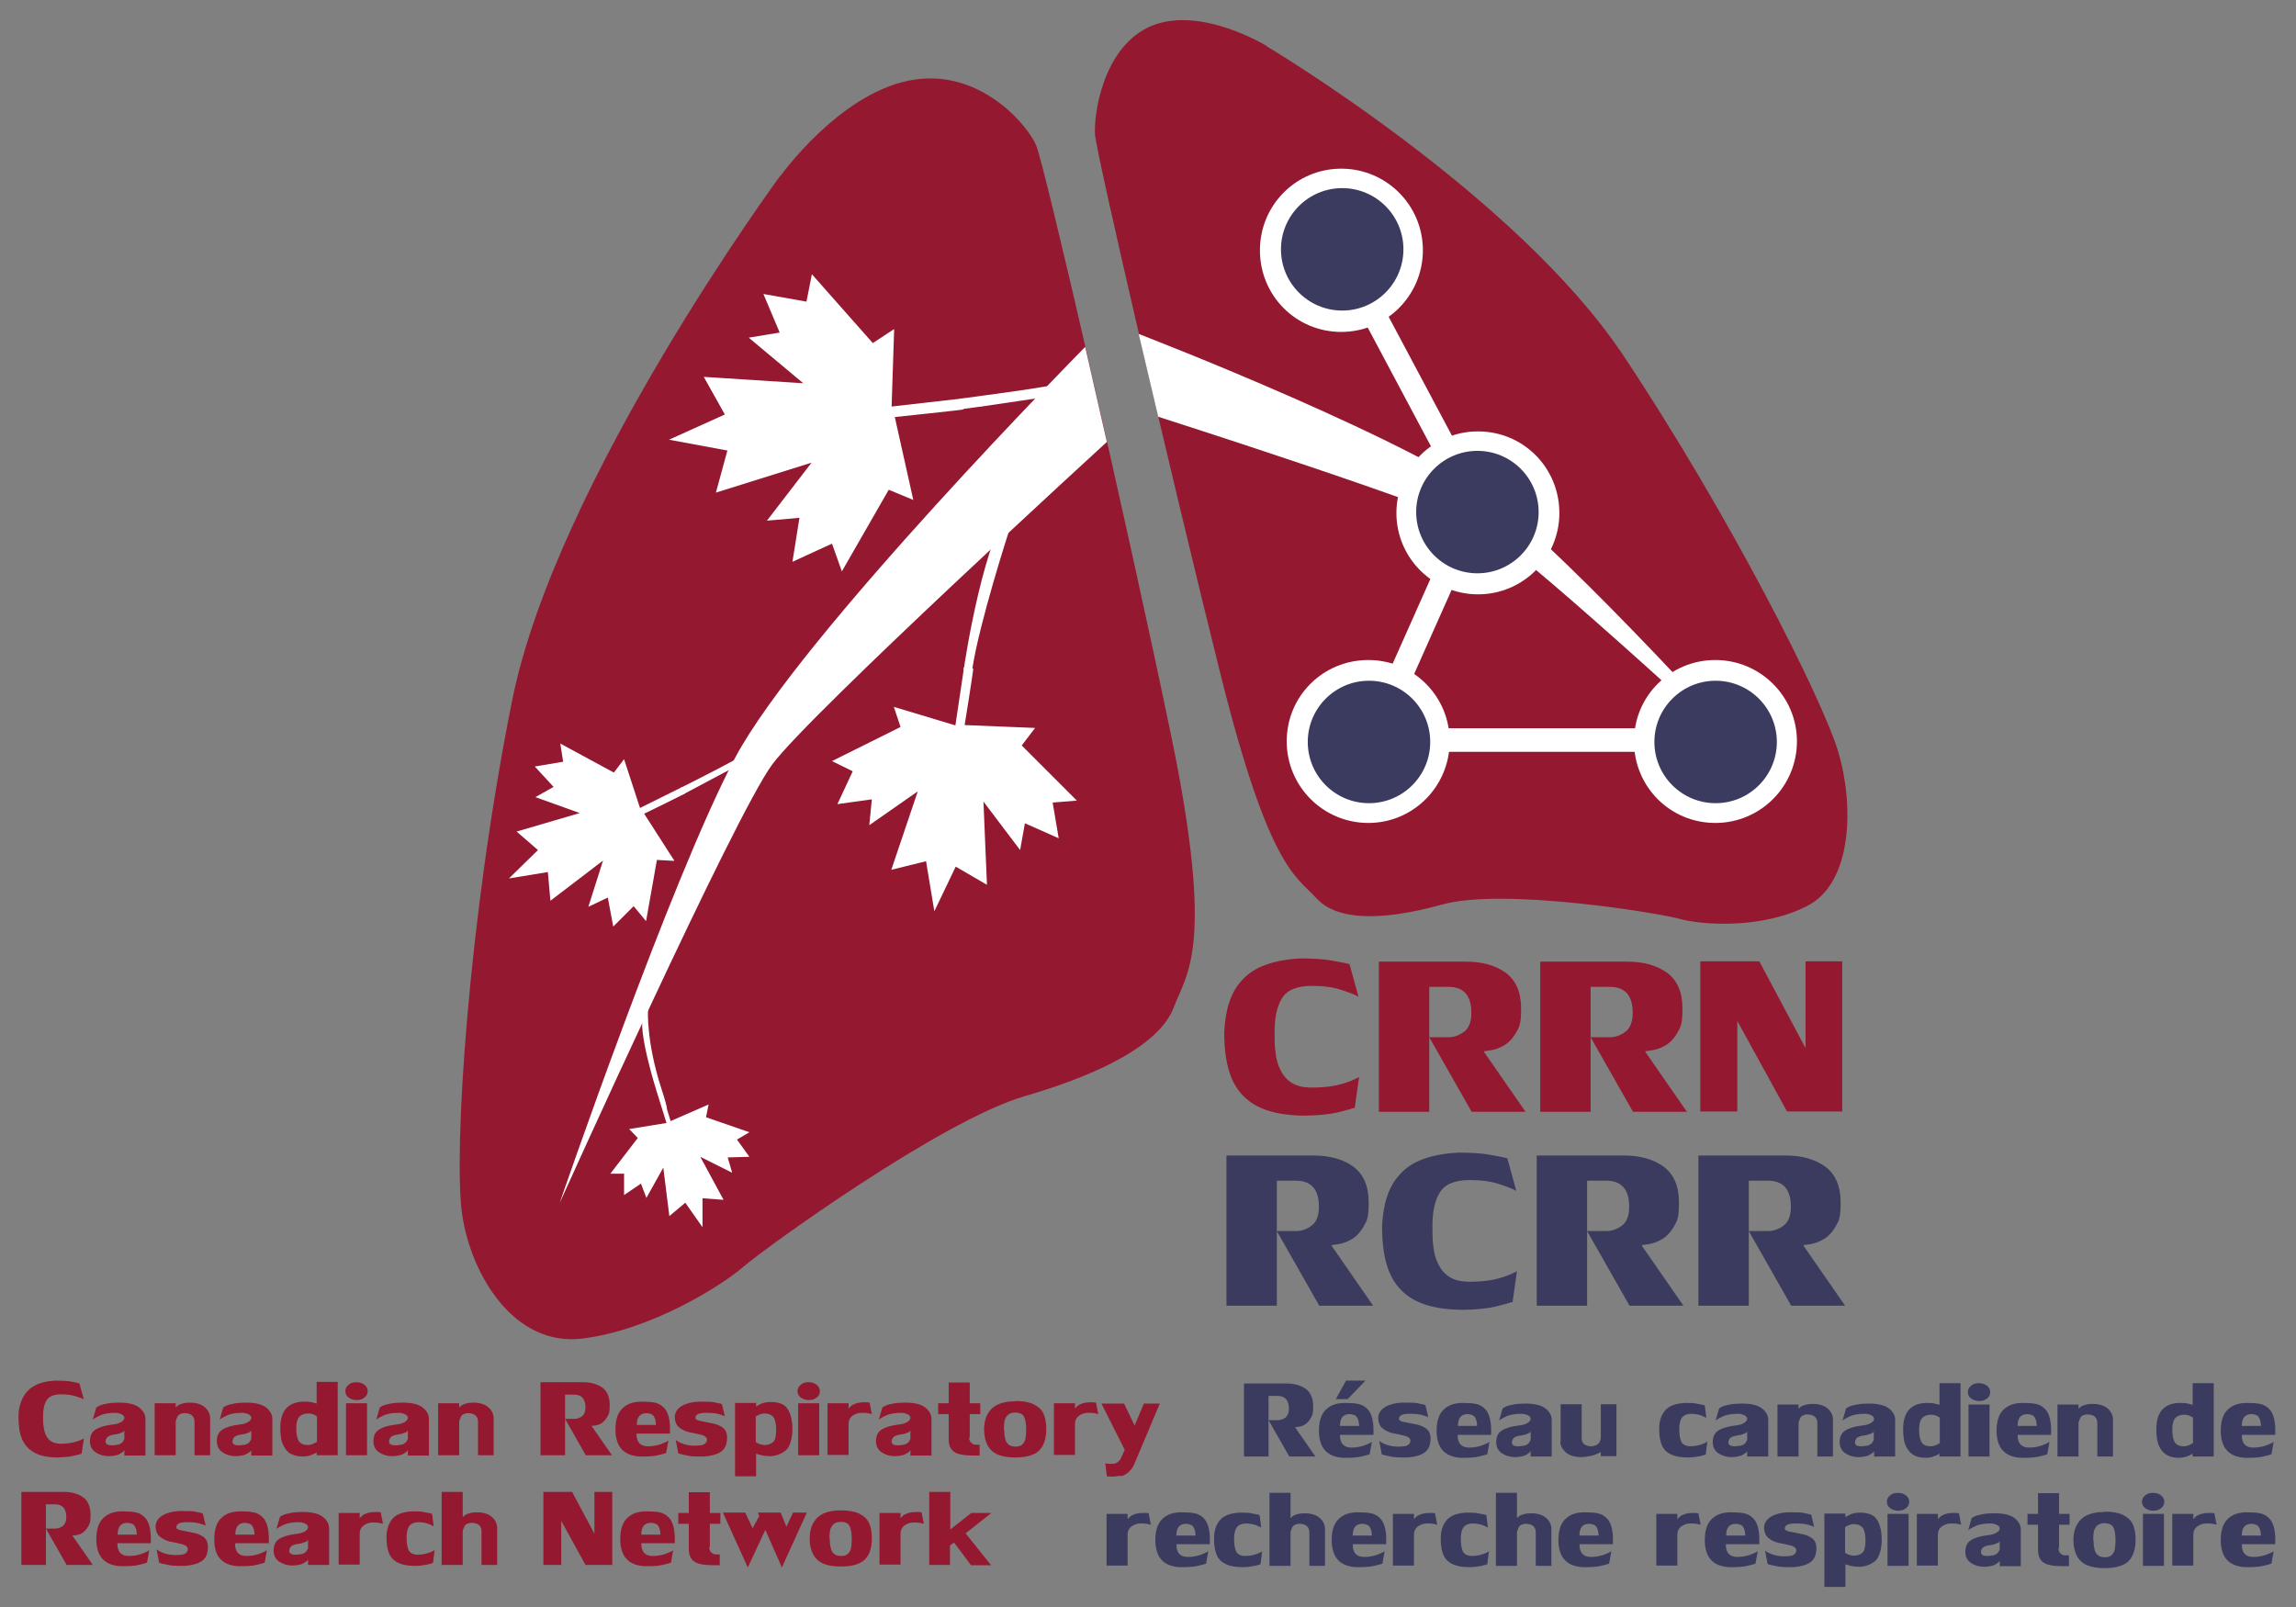 <svg xmlns="http://www.w3.org/2000/svg" id="Layer_1" viewBox="0 0 720 504"><rect x="0" y="0" width="720" height="504" fill="#808080" stroke="none"/><defs><style>      .st0 {        fill: #3b3a5f;      }      .st1 {        fill: #fff;      }      .st2 {        fill: #94182f;      }    </style></defs><path class="st2" d="M244.7,55.1s-70.2,95.4-84.1,164.6c-13.9,69.3-18.4,142.1-15.7,161,2.7,18.9,16.2,41.8,37.8,39.1,21.6-2.7,43.6-16.6,50.4-22.5,6.7-5.8,62.1-45.9,88.2-53.5,26.1-7.6,42.7-17.1,46.8-27.9,4-10.8,13-18.4-.9-85.5-13.9-67-39.6-178.6-42.3-184.9s-18-24.7-40-20.2-40,29.7-40,29.7Z"></path><path class="st2" d="M397.2,14.5s78.3,46.6,111.8,96.9c33.5,50.3,62.4,107.7,67.4,124.2,5,16.6,4.7,41.3-9.8,48.6-14.6,7.4-33.4,5.8-39.8,4-6.3-1.8-55.5-9.9-74.6-4.5-19.2,5.3-33,5-39.4-2s-14.8-9.2-30-70c-15.2-60.8-38.9-163.1-39.4-169.4s2.5-28.1,18-34.3c15.5-6.1,35.8,6.4,35.8,6.4Z"></path><path class="st1" d="M340.3,108.8s-89.4,90.5-109.8,128.9c-20.3,38.4-55,139.6-55,139.6,0,0,54.8-121.6,66.7-137.6,11.9-16,104.9-101.1,104.9-101.1l-6.8-29.8Z"></path><path class="st1" d="M302,128.2l-.5-3.2-21.9,2.5.8-24.3-6.7,4.4-19.1-21.6-1.7,8.6-13.5-2.4,5.1,12.1-9.7,1.6,17.1,14.3-31.2-2,6.6,11.8-17.5,7.9,18.3,3.4-3.6,13.2,30-9.4-14,18.2,10.2-.9-2.2,13.8,12.4-5.7,3.1,8.7,14.7-25.6,7.7,3.2-5.8-26s21-2.2,21.6-2.4Z"></path><path class="st1" d="M305,209.7l-2.7-.3-2.7,18.1-19.3-5.8,2.1,6.3-21.5,10.7,6.5,3.2-4.8,10.3,10.8-1.5-.8,8.1,15.2-10.6-8.3,24.6,10.9-2.7,2.6,15.7,6.7-14,9.8,5.7-1.1-26.1,11.5,15.2,1.5-8.4,10.6,4.7-1.9-11.2,7.6-.6-17.3-17.3,4.2-5.5-22.1-.9s2.8-17.3,2.7-17.8h0Z"></path><path class="st1" d="M207.3,341.3l-1.5.6,3.2,10.3-11.7,1.9,2.7,2.8-8.6,11.2h4.3s0,6.7,0,6.7l5.3-3.6,1.7,4.5,5.3-9.5,1.9,15.2,5-4.2,5.4,7.7v-9.1c0,0,6.6.5,6.6.5l-7.3-13.5,10,5-1.4-4.8,6.8-.2-3.9-5.4,3.9-2.3-13.6-4.7.8-4-11.9,5.2s-3-9.9-3.2-10.1Z"></path><path class="st1" d="M214.9,248.8l-1.1-1.9-13.1,6.5-5-15.3-3.2,4.2-16.8-9.1.9,5.7-8.9,1.5,5.9,6.4-5.7,3.2,13.9,5-19.8,5.8,6.7,5.8-9.1,8.9,12.2-2,.8,9,16.5-12.6-4.6,14.5,6.1-2.9,1.7,9.1,6.4-6.4,3.9,4.7,3.4-19.2,5.5.3-9.5-14.8s12.6-6.1,12.8-6.4Z"></path><path class="st1" d="M205.8,341.9s-6.1-19.3-4-23.6,1.4-1.1,1.4-1.1c0,0-.5,9.7,4.2,24.2,4.7,14.5-1.6.4-1.6.4Z"></path><path class="st1" d="M302.3,209.4s6.4-44,16.6-53c10.2-8.9-2.6,10.5-2.6,10.5,0,0-9.2,28.4-11.4,42.9-2.2,14.5-2.7-.5-2.7-.5Z"></path><path class="st1" d="M301.3,125s30.5-3.9,32.7-5.1c2.2-1.2-2.9,4.1-2.9,4.1,0,0-21.9,3.4-29.3,4.3-7.3.8-.6-3.3-.6-3.3Z"></path><path class="st1" d="M213.6,247s21.8-10.8,23.8-13c2-2.2-.5,3.1-.5,3.1,0,0-18.5,9.8-22.2,11.8-3.7,2-1.2-1.9-1.2-1.9Z"></path><path class="st1" d="M357,104.7s89.8,34.5,116.5,56.2,84.8,86.5,84.8,86.5c0,0-78.3-72.6-91.6-80.2-13.4-7.7-103.5-36.5-103.5-36.5l-6.1-25.9Z"></path><path class="st1" d="M489,160.9c0,14.1-11.4,25.5-25.5,25.5s-25.6-11.4-25.6-25.5,11.4-25.6,25.6-25.6,25.5,11.4,25.5,25.6Z"></path><path class="st1" d="M446.2,78.5c0,14.1-11.4,25.6-25.6,25.6s-25.5-11.4-25.5-25.6,11.4-25.6,25.5-25.6,25.6,11.4,25.6,25.6Z"></path><path class="st1" d="M454.6,232.5c0,14.1-11.4,25.6-25.5,25.6s-25.6-11.4-25.6-25.6,11.4-25.5,25.6-25.5,25.5,11.4,25.5,25.5Z"></path><path class="st1" d="M563.5,232.5c0,14.1-11.4,25.6-25.6,25.6s-25.5-11.4-25.5-25.6,11.4-25.5,25.5-25.5,25.6,11.4,25.6,25.5Z"></path><path class="st1" d="M428.7,100.2l4.7-2.5c.5-.3,1.1,0,1.4.4l22.2,41.7c.3.5,0,1.1-.4,1.4l-4.7,2.5c-.5.3-1.1,0-1.4-.4l-22.2-41.7c-.3-.5,0-1.1.4-1.4Z"></path><path class="st1" d="M454.8,170.2l4.9,2.2c.5.2.8.8.5,1.4l-19.2,43.1c-.2.5-.8.8-1.4.5l-4.9-2.2c-.5-.2-.8-.8-.5-1.4l19.2-43.1c.2-.5.8-.8,1.4-.5Z"></path><path class="st1" d="M514.4,229.7v4.8c0,.7-.6,1.3-1.3,1.3h-60.1c-.7,0-1.3-.6-1.3-1.3v-4.8c0-.7.6-1.3,1.3-1.3h60.1c.7,0,1.3.6,1.3,1.3Z"></path><path class="st0" d="M440.1,78.2c0,10.6-8.6,19.2-19.2,19.2s-19.2-8.6-19.2-19.2,8.6-19.2,19.2-19.2,19.2,8.6,19.2,19.2Z"></path><path class="st0" d="M482.5,160.6c0,10.6-8.6,19.2-19.2,19.2s-19.2-8.6-19.2-19.2,8.6-19.2,19.2-19.2,19.2,8.6,19.2,19.2Z"></path><path class="st0" d="M448.5,232.7c0,10.6-8.6,19.2-19.2,19.2s-19.2-8.6-19.2-19.2,8.6-19.2,19.2-19.2,19.2,8.6,19.2,19.2Z"></path><path class="st0" d="M557.2,232.7c0,10.6-8.6,19.2-19.2,19.2s-19.2-8.6-19.2-19.2,8.6-19.2,19.2-19.2,19.2,8.6,19.2,19.2Z"></path><path class="st2" d="M351.4,462.8c-.7.2-1.5.2-2.3.3-1.1,0-1.7,0-2-.1l-.5-4.1c.4.2.9.2,1.6.2s1,0,1.4-.1c1-.3,1.7-1,2.2-2.3l.9-2-7.3-14.5h7.1l3.3,6.9,2.9-6.9h5l-8.1,19.2c-.3.8-.9,1.5-1.6,2.2-.7.7-1.5,1.1-2.4,1.4ZM330.5,456.4v-16.3h6.6v1.7s.1-.1.3-.4c.2-.2.5-.4.8-.7.4-.2.8-.4,1.4-.6.7-.2,1.4-.3,2.3-.3.8,0,1.4,0,1.8.1l.7,3.6c-1-.3-1.9-.4-2.9-.4s-1.6.1-2.2.4c-1.5.6-2.2,1.7-2.2,3.1v9.7h-6.6ZM314.9,448.2c0,1.2.1,2.2.3,2.9.1.7.4,1.3.9,1.8.5.5,1.3.8,2.3.8,1,0,1.8-.2,2.3-.8.5-.5.8-1.1.9-1.8.1-.7.2-1.6.2-2.7,0-1.7-.2-3-.6-3.9-.4-1-1.3-1.4-2.8-1.5-1.1,0-1.8.3-2.4.8-.5.5-.8,1.1-1,1.8-.1.7-.2,1.6-.2,2.7ZM318.4,439.4c2.4,0,4.2.3,5.7,1,1.4.7,2.5,1.6,3.1,2.9.6,1.3.9,2.9.9,4.9,0,3.1-.8,5.3-2.3,6.8-1.5,1.4-4,2.1-7.5,2.1-2.2,0-4-.3-5.4-.9-1.4-.6-2.5-1.6-3.2-2.9-.7-1.3-1.1-3-1.1-5,0-2.9.9-5.1,2.5-6.6,1.6-1.5,4.1-2.2,7.2-2.2ZM303.9,450.8c0,.9.3,1.5.9,1.9.3.3.8.4,1.4.4.2,0,.4,0,.6,0,.2,0,.3,0,.4,0v3.4c-.1,0-.4,0-.7,0-.4,0-.8,0-1.2,0-3,0-5-.4-6-1.1-1.2-.8-1.8-2.1-1.8-4v-7.9h-3.3v-3.4h3.3v-6.5h6.6v6.5h3.3v3.4h-3.3v7.4ZM283.1,453.2c.9-.2,1.5-.5,1.9-1,.3-.5.5-.8.5-1.1v-2.5s-.1.1-.2.3c-.1.2-.4.3-.9.5-.4.2-1.1.4-1.9.5-1,.1-1.8.4-2.2.7-.4.3-.7.9-.7,1.6.1.8.8,1.1,2,1.1.3,0,.8,0,1.5-.2ZM285.5,456.5v-1.7c-.1.3-.6.7-1.3,1.1-.7.5-1.9.7-3.5.8-1.6,0-3-.4-4.2-1.2-1.2-.8-1.8-2-1.8-3.5,0-1.7.6-2.9,1.7-3.6,1.2-.8,2.9-1.3,5.2-1.6,1.3-.1,2.2-.4,2.9-.8.6-.4,1-.8,1-1.3s-.3-.8-.8-1.1c-.6-.3-1.3-.5-2.1-.5-2,0-3.6.3-4.7.8-1.1.5-1.9,1-2.3,1.3l1.1-3.8c0,0,.3-.2.9-.5.6-.3,1.4-.5,2.5-.7,1.1-.2,2.3-.3,3.7-.3,2.9,0,5,.5,6.3,1.5,1.3,1,2,2.2,2,3.6v11.5h-6.6ZM259.5,456.4v-16.3h6.6v1.7s.1-.1.3-.4c.2-.2.5-.4.8-.7.4-.2.8-.4,1.4-.6.7-.2,1.4-.3,2.3-.3.8,0,1.4,0,1.8.1l.7,3.6c-1-.3-1.9-.4-2.9-.4s-1.6.1-2.2.4c-1.5.6-2.2,1.7-2.2,3.1v9.7h-6.6ZM253.6,433.5c1,0,1.8.3,2.5.8.7.6,1,1.2,1,2,0,.8-.3,1.5-1,2-.7.6-1.5.8-2.5.8-.9,0-1.8-.3-2.5-.8-.7-.6-1-1.2-1-2,0-.8.3-1.4,1-2,.7-.6,1.5-.8,2.5-.8ZM250.3,456.4v-16.3h6.6v16.3h-6.6ZM237,444.3v8c0,0,.3.2.9.5.6.2,1.2.4,1.9.4,1.2,0,2.1-.4,2.7-1,.6-.6.9-1.8.9-3.7,0-2-.3-3.3-.9-4.1-.6-.7-1.5-1.1-2.8-1.1-.7,0-1.2.2-1.7.4-.5.2-.9.5-1.1.6ZM230.5,462.9v-22.9h6.6v1.1c.3-.2.9-.5,1.7-.9.8-.3,1.8-.5,2.9-.5,1.3,0,2.4.2,3.4.6,1,.4,1.8,1.2,2.4,2.5.6,1.3,1,3.1,1,5.5s-.7,5.5-2.1,6.6c-1.4,1.1-3,1.7-4.8,1.8-1,0-2-.1-2.8-.3-.8-.2-1.4-.4-1.7-.5v7.1h-6.6ZM218.1,444.7c0,.5.6.8,1.7,1,1,.2,2.2.4,3.5.7,1.3.2,2.4.7,3.3,1.3.9.7,1.4,1.7,1.4,3.1,0,2.1-.6,3.5-1.8,4.4-1.2.9-3,1.4-5.3,1.6-.4,0-.9,0-1.7,0-1.6,0-3-.1-4.1-.4-1.2-.2-2-.5-2.4-.6l-.8-4.2c.3.3,1,.7,2,1.1,1,.4,2.3.7,3.8.7,1.6,0,2.7-.1,3.2-.5.5-.3.8-.8.8-1.4s-.6-1.2-1.8-1.5c-1.2-.3-2.5-.6-3.7-.8-1.3-.3-2.3-.8-3.2-1.5-.9-.7-1.4-1.9-1.4-3.4.1-1.5.9-2.6,2.3-3.4,1.4-.8,3.1-1.2,5.1-1.3.2,0,.4,0,.7,0,.3,0,.5,0,.7,0,1.7,0,3,0,4,.3,1,.2,1.7.3,2,.5l.9,3.8c-.3-.2-.9-.4-1.9-.7-1-.3-2.3-.4-4.1-.4-2.1,0-3.2.5-3.2,1.6ZM202.8,443.2c-2.1,0-3.1,1.2-3.1,3.7h6c0-1-.2-1.9-.6-2.6-.4-.7-1.1-1-2.3-1.1ZM199.6,449.7c0,2.6,1.2,3.9,3.6,3.9,1.6,0,3-.3,4.1-.7,1.1-.4,1.9-.8,2.3-1.1l-.7,3.9c-.5.2-1.4.4-2.6.7-1.3.3-2.8.4-4.5.4s-.4,0-.6,0c-.3,0-.5,0-.6,0-5-.3-7.5-3-7.6-8.3,0-3.2.7-5.4,2.2-6.8,1.4-1.4,3.4-2.1,6-2.1,1.7,0,3.1.1,4.1.3,1,.2,2,.7,2.8,1.5,1.2,1.1,1.9,3.2,2,6.1,0,.5,0,1,0,1.3,0,.4,0,.6,0,.8h-10.4ZM185.5,447.2l6.4,9.2h-8.2s-6.5-11.4-6.5-11.4h3c.8,0,1.6-.3,2.3-.8.7-.5,1.1-1.5,1.1-2.8,0-2.6-1.2-4-3.5-4h-2.9v19h-7.7v-22.9h13.3c2.5,0,4.5.6,6.1,1.7,1.5,1.1,2.3,3,2.3,5.5s-.3,2.8-.8,3.7c-.5.9-1.2,1.6-1.8,2-.7.4-1.4.6-2,.7-.6,0-1,.1-1,.1ZM154.8,444.6v11.8h-4.9v-10.7c0-.7-.3-1.3-.8-1.8-.6-.5-1.4-.7-2.5-.7-1.1.1-1.8.5-2.1,1.2-.3.7-.5,1.2-.5,1.6v10.4h-6.6v-16.3h6.6v1.3c0,0,.3-.2.6-.5.3-.3.8-.5,1.5-.7.7-.2,1.5-.3,2.4-.3,1.5,0,2.7.3,3.7.8.9.5,1.6,1.2,2,1.9.4.7.6,1.5.6,2.1ZM125.5,453.2c.9-.2,1.5-.5,1.9-1,.3-.5.5-.8.5-1.1v-2.5s-.1.1-.2.3c-.1.2-.4.3-.9.5-.4.2-1.1.4-1.9.5-1,.1-1.8.4-2.2.7-.4.3-.7.9-.7,1.6.1.8.8,1.1,2,1.1.3,0,.8,0,1.5-.2ZM127.9,456.5v-1.7c-.1.3-.6.7-1.3,1.1-.7.5-1.9.7-3.5.8-1.6,0-3-.4-4.2-1.2-1.2-.8-1.8-2-1.8-3.5,0-1.7.6-2.9,1.7-3.6,1.2-.8,2.9-1.3,5.2-1.6,1.3-.1,2.2-.4,2.9-.8.6-.4,1-.8,1-1.3s-.3-.8-.8-1.1c-.6-.3-1.3-.5-2.1-.5-2,0-3.6.3-4.7.8-1.1.5-1.9,1-2.3,1.3l1.1-3.8c0,0,.3-.2.9-.5.6-.3,1.4-.5,2.5-.7,1.1-.2,2.3-.3,3.7-.3,2.9,0,5,.5,6.3,1.5,1.3,1,2,2.2,2,3.6v11.5h-6.6ZM111.8,433.5c1,0,1.8.3,2.5.8.7.6,1,1.2,1,2,0,.8-.3,1.5-1,2-.7.6-1.5.8-2.5.8-.9,0-1.8-.3-2.5-.8-.7-.6-1-1.2-1-2,0-.8.3-1.4,1-2,.7-.6,1.5-.8,2.5-.8ZM108.5,456.4v-16.3h6.6v16.3h-6.6ZM99.4,452.1v-7.9c0,0-.3-.2-.9-.5-.6-.3-1.2-.4-1.9-.4-1.2,0-2.2.4-2.8,1.1-.6.7-.9,1.9-.9,3.6s.3,3.3.9,4.1c.6.8,1.5,1.1,2.8,1.1.6,0,1.2-.2,1.7-.4.5-.3.9-.5,1.1-.6ZM105.9,433.5v22.9h-6.6v-.9c-.3.2-.8.5-1.6.8-.8.3-1.7.5-2.7.5-1.3,0-2.5-.2-3.5-.7-1-.4-1.9-1.3-2.6-2.7-.7-1.3-1-3.2-1-5.6,0-5.2,2.3-7.9,6.9-8.2,1.2,0,2.2,0,3,.2.7.2,1.2.3,1.5.4v-6.8h6.6ZM76.4,453.2c.9-.2,1.5-.5,1.9-1,.3-.5.5-.8.5-1.1v-2.5s-.1.1-.2.3c-.1.2-.4.3-.9.5-.4.2-1.1.4-1.9.5-1,.1-1.8.4-2.2.7-.4.3-.7.9-.7,1.6.1.8.8,1.1,2,1.1.3,0,.8,0,1.5-.2ZM78.8,456.5v-1.7c-.1.3-.6.7-1.3,1.1-.7.5-1.9.7-3.5.8-1.6,0-3-.4-4.2-1.2-1.2-.8-1.8-2-1.8-3.5,0-1.7.6-2.9,1.7-3.6,1.2-.8,2.9-1.3,5.2-1.6,1.3-.1,2.2-.4,2.9-.8.6-.4,1-.8,1-1.3s-.3-.8-.8-1.1c-.6-.3-1.3-.5-2.1-.5-2,0-3.6.3-4.7.8-1.1.5-1.9,1-2.3,1.3l1.1-3.8c0,0,.3-.2.9-.5.6-.3,1.4-.5,2.5-.7,1.1-.2,2.3-.3,3.7-.3,2.9,0,5,.5,6.3,1.5,1.3,1,2,2.2,2,3.6v11.5h-6.6ZM65.9,444.6v11.8h-4.9v-10.7c0-.7-.3-1.3-.8-1.8-.6-.5-1.4-.7-2.5-.7-1.1.1-1.8.5-2.1,1.2-.3.7-.5,1.2-.5,1.6v10.4h-6.6v-16.3h6.6v1.3c0,0,.3-.2.6-.5.3-.3.8-.5,1.5-.7.7-.2,1.5-.3,2.4-.3,1.5,0,2.7.3,3.7.8.9.5,1.6,1.2,2,1.9.4.7.6,1.5.6,2.1ZM36.6,453.2c.9-.2,1.5-.5,1.9-1,.3-.5.5-.8.5-1.1v-2.5s-.1.1-.2.3c-.1.2-.4.3-.9.5-.4.2-1.1.4-1.9.5-1,.1-1.8.4-2.2.7-.4.3-.7.9-.7,1.6.1.8.8,1.1,2,1.1.3,0,.8,0,1.5-.2ZM39,456.5v-1.7c-.1.3-.6.7-1.3,1.1-.7.5-1.9.7-3.5.8-1.6,0-3-.4-4.2-1.2-1.2-.8-1.8-2-1.8-3.5,0-1.7.6-2.9,1.7-3.6,1.2-.8,2.9-1.3,5.2-1.6,1.3-.1,2.2-.4,2.9-.8.6-.4,1-.8,1-1.3s-.3-.8-.8-1.1c-.6-.3-1.3-.5-2.1-.5-2,0-3.6.3-4.7.8-1.1.5-1.9,1-2.3,1.3l1.1-3.8c0,0,.3-.2.9-.5.6-.3,1.4-.5,2.5-.7,1.1-.2,2.3-.3,3.7-.3,2.9,0,5,.5,6.3,1.5,1.3,1,2,2.2,2,3.6v11.5h-6.6ZM25.5,455.9c-.4.2-1.2.4-2.5.7-1.2.3-2.8.4-4.8.5-3.1,0-5.6-.5-7.4-1.5-1.8-1-3.1-2.4-3.9-4.3-.8-1.9-1.1-4.2-1.1-7.1,0-1.7.3-3.2.8-4.5.4-1.3,1.1-2.4,2-3.4.9-1,2.1-1.7,3.5-2.3,1.5-.6,3.2-.9,5.4-1,2,0,3.6.1,4.8.3,1.3.2,2.1.4,2.6.6l1.4,5c-.5-.3-1.3-.6-2.6-1-1.3-.4-2.8-.6-4.5-.6-2.3,0-3.8.6-4.6,1.9-.8,1.3-1.1,3-1.1,5.1,0,1.2,0,2.3.2,3.2.1.9.3,1.8.7,2.6.4.8.9,1.5,1.6,1.9.7.5,1.6.7,2.8.8,1.6,0,2.9-.1,4-.4,1.1-.2,1.9-.5,2.6-.8.6-.3.9-.4.9-.4t0,0l-.7,4.8Z"></path><path class="st2" d="M291.4,490.8v-22.9h6.6v11.8l6.6-5.2h6.3l-8.1,6.4,8,10h-6.3s-5.3-7.1-5.3-7.1l-1.3.9v6.1h-6.6ZM275.8,490.8v-16.3h6.6v1.7s.1-.1.3-.4c.2-.2.5-.4.8-.7.4-.2.8-.4,1.4-.6.7-.2,1.4-.3,2.3-.3.8,0,1.4,0,1.8.1l.7,3.6c-1-.3-1.9-.4-2.9-.4s-1.6.1-2.2.4c-1.5.6-2.2,1.7-2.2,3.1v9.7h-6.6ZM260.2,482.5c0,1.2.1,2.2.3,2.9s.4,1.3.9,1.8c.5.5,1.3.8,2.3.8,1,0,1.8-.2,2.3-.8.5-.5.8-1.1.9-1.8.1-.7.2-1.6.2-2.7,0-1.7-.2-3-.6-3.9-.4-1-1.3-1.5-2.8-1.5-1.1,0-1.8.3-2.4.8-.5.5-.8,1.1-1,1.8-.1.7-.2,1.6-.2,2.7ZM263.7,473.7c2.4,0,4.2.3,5.7,1,1.4.7,2.5,1.6,3.1,2.9.6,1.3.9,2.9.9,4.9,0,3.1-.8,5.3-2.3,6.7-1.5,1.4-4,2.1-7.5,2.1-2.2,0-4-.3-5.4-.9-1.4-.6-2.5-1.6-3.2-2.9-.7-1.3-1.1-3-1.1-5,0-2.9.9-5.1,2.5-6.6,1.6-1.5,4.1-2.2,7.2-2.2ZM253,474.4l-7.8,17.2-5.2-11.8-5.5,11.8-7.8-17.2h7l2.3,4.9,2.1-3.8-.4-1.1h7.1l1.8,4.4,2.1-4.4h4.2ZM222.4,485.2c0,.9.3,1.5.9,1.9.3.3.8.4,1.4.4.2,0,.4,0,.6,0,.2,0,.3,0,.4,0v3.4c-.1,0-.4,0-.7,0-.4,0-.8,0-1.2,0-3,0-5-.4-6-1.1-1.2-.8-1.8-2.1-1.8-4v-7.9h-3.3v-3.4h3.3v-6.5h6.6v6.5h3.3v3.4h-3.3v7.4ZM204.2,477.6c-2.1,0-3.1,1.2-3.1,3.7h6c0-1-.2-1.9-.6-2.6-.4-.7-1.1-1-2.3-1.1ZM201.1,484.1c0,2.6,1.2,3.9,3.6,3.9,1.6,0,3-.3,4.1-.7,1.1-.4,1.9-.8,2.3-1.1l-.7,3.9c-.5.2-1.4.4-2.6.7-1.3.3-2.8.4-4.5.4s-.4,0-.6,0c-.3,0-.5,0-.6,0-5-.3-7.5-3-7.6-8.3,0-3.2.7-5.4,2.2-6.8,1.4-1.4,3.4-2.1,6-2.1,1.7,0,3.1.1,4.1.3,1,.2,2,.7,2.8,1.5,1.2,1.1,1.9,3.2,2,6.1,0,.5,0,1,0,1.3,0,.4,0,.6,0,.8h-10.4ZM186.4,481.2v-13.3h5.6v22.9h-8.4l-7.6-13.8v13.8h-5.6v-22.9h9l7.1,13.3ZM155.9,479v11.8h-4.9v-10.7c0-.7-.3-1.3-.8-1.8-.6-.5-1.4-.7-2.5-.7-1.1.1-1.8.5-2.1,1.2-.3.7-.5,1.2-.5,1.6v10.4h-6.6v-22.9h6.6v7.9c0,0,.3-.2.6-.5.3-.3.8-.5,1.5-.7.7-.2,1.5-.3,2.4-.3,1.5,0,2.7.3,3.7.8.9.5,1.6,1.2,2,1.9.4.7.6,1.5.6,2.1ZM135.9,490.1c-.3.2-1,.4-2,.6-1,.2-2.2.4-3.7.4-2.2,0-3.9-.3-5.2-.9-1.3-.6-2.3-1.5-2.9-2.8-.6-1.3-.9-3-.9-5.2,0-2.6.7-4.6,2-6,1.3-1.4,3.4-2.1,6.3-2.2,1.5,0,2.7,0,3.8.3,1.1.2,1.8.3,2.2.5l.5,3.9c-.3-.2-.9-.5-1.7-.8-.9-.3-2-.5-3.3-.5-1.4.1-2.3.6-2.8,1.4-.5.8-.7,2-.7,3.4,0,1.7.2,3,.6,3.9.4.9,1.3,1.4,2.7,1.5,1,0,1.8-.1,2.7-.3.8-.2,1.5-.5,2-.7.5-.3.8-.4.8-.5l-.5,4ZM106.2,490.8v-16.3h6.6v1.7s.1-.1.3-.4c.2-.2.5-.4.8-.7.4-.2.8-.4,1.4-.6.7-.2,1.4-.3,2.3-.3.8,0,1.4,0,1.8.1l.7,3.6c-1-.3-1.9-.4-2.9-.4s-1.6.1-2.2.4c-1.5.6-2.2,1.7-2.2,3.1v9.7h-6.6ZM94.2,487.5c.9-.2,1.5-.5,1.9-1,.3-.5.5-.8.5-1.1v-2.5s-.1.1-.2.3c-.1.2-.4.3-.9.5-.4.2-1.1.4-1.9.5-1,.1-1.8.4-2.2.7-.4.3-.7.9-.7,1.6.1.8.8,1.1,2,1.1.3,0,.8,0,1.5-.2ZM96.6,490.8v-1.7c-.1.3-.6.7-1.3,1.1-.7.5-1.9.7-3.5.8-1.6,0-3-.4-4.2-1.2-1.2-.8-1.8-2-1.8-3.5,0-1.7.6-2.9,1.7-3.6,1.2-.8,2.9-1.3,5.2-1.6,1.3-.1,2.2-.4,2.9-.8.6-.4,1-.8,1-1.3s-.3-.8-.8-1.1c-.6-.3-1.3-.5-2.1-.5-2,0-3.6.3-4.7.8-1.1.5-1.9,1-2.3,1.3l1.1-3.8c0,0,.3-.2.9-.5.6-.3,1.4-.5,2.5-.7,1.1-.2,2.3-.3,3.7-.3,2.9,0,5,.5,6.3,1.5,1.3,1,2,2.2,2,3.6v11.5h-6.6ZM76.9,477.6c-2.1,0-3.1,1.2-3.1,3.7h6c0-1-.2-1.9-.6-2.6-.4-.7-1.1-1-2.3-1.1ZM73.7,484.1c0,2.6,1.2,3.9,3.6,3.9,1.6,0,3-.3,4.1-.7,1.1-.4,1.9-.8,2.3-1.1l-.7,3.9c-.5.2-1.4.4-2.6.7-1.3.3-2.8.4-4.5.4s-.4,0-.6,0c-.3,0-.5,0-.6,0-5-.3-7.5-3-7.5-8.3,0-3.2.7-5.4,2.2-6.8,1.4-1.4,3.4-2.1,6-2.1,1.7,0,3.1.1,4.1.3,1,.2,2,.7,2.8,1.5,1.2,1.1,1.9,3.2,2,6.1,0,.5,0,1,0,1.3,0,.4,0,.6,0,.8h-10.4ZM55.3,479c0,.5.6.8,1.7,1,1,.2,2.2.4,3.5.7,1.3.2,2.4.7,3.3,1.3.9.7,1.4,1.7,1.4,3.1,0,2.1-.6,3.5-1.8,4.4-1.2.9-3,1.4-5.3,1.6-.4,0-.9,0-1.7,0-1.6,0-3-.1-4.1-.4-1.2-.2-2-.4-2.4-.6l-.8-4.2c.3.3,1,.7,2,1.1,1,.4,2.3.7,3.8.7,1.6,0,2.7-.1,3.2-.5.5-.3.8-.8.8-1.4s-.6-1.2-1.8-1.5c-1.2-.3-2.5-.6-3.7-.8-1.3-.3-2.3-.8-3.2-1.5-.9-.7-1.4-1.9-1.4-3.4.1-1.5.9-2.6,2.3-3.4,1.4-.8,3.1-1.2,5.1-1.3.2,0,.4,0,.7,0,.3,0,.5,0,.7,0,1.7,0,3,0,4,.3,1,.2,1.7.3,2,.5l.9,3.8c-.3-.2-.9-.4-1.9-.7-1-.3-2.3-.4-4.1-.4-2.1,0-3.2.5-3.2,1.6ZM40,477.6c-2.1,0-3.1,1.2-3.1,3.7h6c0-1-.2-1.9-.6-2.6-.4-.7-1.1-1-2.3-1.1ZM36.8,484.1c0,2.6,1.2,3.9,3.6,3.9,1.6,0,3-.3,4.1-.7,1.1-.4,1.9-.8,2.3-1.1l-.7,3.9c-.5.2-1.4.4-2.6.7-1.3.3-2.8.4-4.5.4s-.4,0-.6,0c-.3,0-.5,0-.6,0-5-.3-7.5-3-7.6-8.3,0-3.2.7-5.4,2.2-6.8,1.4-1.4,3.4-2.1,6-2.1,1.7,0,3.1.1,4.1.3,1,.2,2,.7,2.8,1.5,1.2,1.1,1.9,3.2,2,6.1,0,.5,0,1,0,1.3,0,.4,0,.6,0,.8h-10.4ZM22.7,481.6l6.4,9.2h-8.2s-6.5-11.4-6.5-11.4h3c.8,0,1.6-.3,2.3-.8.7-.6,1.1-1.5,1.1-2.8,0-2.6-1.2-4-3.5-4h-2.9v19h-7.7v-22.9h13.3c2.5,0,4.5.6,6.1,1.7,1.5,1.1,2.3,3,2.3,5.5s-.3,2.8-.8,3.7c-.5.9-1.2,1.6-1.8,2-.7.4-1.4.6-2,.7-.6,0-1,.1-1,.1Z"></path><path class="st0" d="M706.1,443.5c-2.1,0-3.1,1.2-3.1,3.7h6c0-1-.2-1.9-.6-2.6-.4-.7-1.1-1-2.3-1.1ZM703,450.1c0,2.6,1.2,3.9,3.6,3.9,1.6,0,3-.3,4.1-.7,1.1-.4,1.9-.8,2.3-1.1l-.7,3.9c-.5.2-1.4.4-2.6.7-1.3.3-2.8.4-4.5.4s-.4,0-.6,0c-.3,0-.5,0-.6,0-5-.3-7.5-3-7.6-8.3,0-3.2.7-5.4,2.2-6.8,1.4-1.4,3.4-2.1,6-2.1,1.7,0,3.1.1,4.1.3,1,.2,2,.7,2.8,1.5,1.2,1.1,1.9,3.2,2,6.1,0,.5,0,1,0,1.3,0,.4,0,.6,0,.8h-10.4ZM687.7,452.5v-7.9c0,0-.3-.2-.9-.5-.6-.3-1.2-.4-1.9-.4-1.2,0-2.2.4-2.8,1.1-.6.7-.9,1.9-.9,3.6s.3,3.3.9,4.1c.6.8,1.5,1.1,2.8,1.1.6,0,1.2-.2,1.7-.4.5-.3.9-.5,1.1-.6ZM694.2,433.9v22.9h-6.6v-.9c-.3.2-.8.5-1.6.8-.8.3-1.7.5-2.7.5-1.3,0-2.5-.2-3.5-.7-1-.5-1.9-1.3-2.6-2.7-.7-1.3-1-3.2-1-5.6,0-5.2,2.3-7.9,6.9-8.2,1.2,0,2.2,0,3,.2.7.2,1.2.3,1.5.4v-6.8h6.6ZM662.6,445v11.8h-4.9v-10.7c0-.7-.3-1.3-.8-1.8-.6-.5-1.4-.7-2.5-.7-1.1.1-1.8.5-2.1,1.2-.3.7-.5,1.2-.5,1.6v10.4h-6.6v-16.3h6.6v1.3c0,0,.3-.2.6-.5.3-.3.8-.5,1.5-.7.7-.2,1.5-.3,2.4-.3,1.5,0,2.7.3,3.7.8,1,.5,1.6,1.2,2,1.9.4.7.6,1.5.6,2.1ZM635.8,443.5c-2.1,0-3.1,1.2-3.1,3.7h6c0-1-.2-1.9-.6-2.6-.4-.7-1.1-1-2.3-1.1ZM632.7,450.1c0,2.6,1.2,3.9,3.6,3.9,1.6,0,3-.3,4.1-.7,1.1-.4,1.9-.8,2.3-1.1l-.7,3.9c-.5.2-1.4.4-2.6.7-1.3.3-2.8.4-4.5.4s-.4,0-.6,0c-.3,0-.5,0-.6,0-5-.3-7.5-3-7.6-8.3,0-3.2.7-5.4,2.2-6.8,1.4-1.4,3.4-2.1,6-2.1,1.7,0,3.1.1,4.1.3,1,.2,2,.7,2.8,1.5,1.2,1.1,1.9,3.2,2,6.1,0,.5,0,1,0,1.3,0,.4,0,.6,0,.8h-10.4ZM620.6,433.8c1,0,1.8.3,2.5.8.7.6,1,1.2,1,2,0,.8-.3,1.5-1,2-.7.6-1.5.8-2.5.8-.9,0-1.8-.3-2.5-.8-.7-.5-1-1.2-1-2,0-.8.3-1.4,1-2,.7-.6,1.5-.8,2.5-.8ZM617.3,456.8v-16.3h6.6v16.3h-6.6ZM608.3,452.5v-7.9c0,0-.3-.2-.9-.5-.6-.3-1.2-.4-1.9-.4-1.2,0-2.2.4-2.8,1.1-.6.7-.9,1.9-.9,3.6s.3,3.3.9,4.1c.6.8,1.5,1.1,2.8,1.1.6,0,1.2-.2,1.7-.4.5-.3.9-.5,1.1-.6ZM614.8,433.9v22.9h-6.6v-.9c-.3.2-.8.5-1.6.8-.8.3-1.7.5-2.7.5-1.3,0-2.5-.2-3.5-.7-1-.5-1.9-1.3-2.6-2.7-.7-1.3-1-3.2-1-5.6,0-5.2,2.3-7.9,6.9-8.2,1.2,0,2.2,0,3,.2.7.2,1.2.3,1.5.4v-6.8h6.6ZM585.2,453.5c.9-.2,1.5-.5,1.9-1,.3-.5.5-.8.5-1.1v-2.5s-.1.1-.2.3c-.1.2-.4.3-.9.5-.4.2-1.1.4-1.9.5-1,.1-1.8.4-2.2.7-.4.3-.7.9-.7,1.6.1.8.8,1.1,2,1.1.3,0,.8,0,1.5-.2ZM587.7,456.8v-1.7c-.1.3-.6.7-1.3,1.1-.7.5-1.9.7-3.5.8-1.6,0-3-.4-4.2-1.2-1.2-.8-1.8-2-1.8-3.5,0-1.7.6-2.9,1.7-3.6,1.2-.8,2.9-1.3,5.2-1.6,1.3-.1,2.2-.4,2.9-.8.6-.4,1-.8,1-1.3s-.3-.8-.8-1.1c-.6-.3-1.3-.5-2.1-.5-2,0-3.6.3-4.7.8-1.1.5-1.9,1-2.3,1.3l1.1-3.8s.3-.2.9-.5c.6-.3,1.4-.5,2.5-.7,1.1-.2,2.3-.3,3.7-.3,2.9,0,5,.5,6.3,1.5,1.3,1,2,2.2,2,3.6v11.5h-6.6ZM574.8,445v11.8h-4.9v-10.7c0-.7-.3-1.3-.8-1.8-.6-.5-1.4-.7-2.5-.7-1.1.1-1.8.5-2.1,1.2-.3.7-.5,1.2-.5,1.6v10.4h-6.6v-16.3h6.6v1.3c0,0,.3-.2.6-.5.3-.3.8-.5,1.5-.7.7-.2,1.5-.3,2.4-.3,1.5,0,2.7.3,3.7.8.9.5,1.6,1.2,2,1.9.4.7.6,1.5.6,2.1ZM545.5,453.5c.9-.2,1.5-.5,1.9-1,.3-.5.5-.8.5-1.1v-2.5s-.1.1-.2.3c-.1.2-.4.3-.9.5-.4.2-1.1.4-1.9.5-1,.1-1.8.4-2.2.7-.4.3-.7.9-.7,1.6.1.8.8,1.1,2,1.1.3,0,.8,0,1.5-.2ZM547.9,456.8v-1.7c-.1.3-.6.7-1.3,1.1-.7.5-1.9.7-3.5.8-1.6,0-3-.4-4.2-1.2-1.2-.8-1.8-2-1.8-3.5,0-1.7.6-2.9,1.7-3.6,1.2-.8,2.9-1.3,5.2-1.6,1.3-.1,2.2-.4,2.9-.8.6-.4,1-.8,1-1.3s-.3-.8-.8-1.1c-.6-.3-1.3-.5-2.1-.5-2,0-3.6.3-4.7.8-1.1.5-1.9,1-2.3,1.3l1.1-3.8s.3-.2.9-.5c.6-.3,1.4-.5,2.5-.7,1.1-.2,2.3-.3,3.7-.3,2.9,0,5,.5,6.3,1.5,1.3,1,2,2.2,2,3.6v11.5h-6.6ZM535,456.1c-.3.2-1,.4-2,.6-1,.2-2.2.4-3.7.4-2.2,0-3.9-.3-5.2-.9-1.3-.6-2.3-1.5-2.9-2.8-.6-1.3-.9-3-.9-5.2,0-2.6.7-4.6,2-6,1.3-1.4,3.4-2.1,6.3-2.2,1.5,0,2.7,0,3.8.3,1.1.2,1.8.3,2.2.5l.5,3.9c-.3-.2-.9-.5-1.7-.8-.9-.3-2-.5-3.3-.5-1.4.1-2.3.6-2.8,1.4-.5.8-.7,2-.7,3.4,0,1.7.2,3,.6,3.9.4.9,1.3,1.4,2.7,1.5,1,0,1.8-.1,2.7-.3.8-.2,1.5-.5,2-.7.5-.3.8-.4.8-.5l-.5,4ZM489.4,452.2v-11.8h6.6v10.7c0,1.7,1.1,2.5,3.3,2.5,1.1-.2,1.8-.6,2.2-1.1.3-.6.5-1.1.5-1.7v-10.4h4.9v16.3h-4.9v-1.3s0,0,0,0c0,0-.3.2-.8.4-.6.3-1.3.6-2.3.8-.9.2-2.1.4-3.3.4-2.2-.1-3.8-.7-4.8-1.7-1-1-1.5-2-1.5-3.2ZM477.6,453.5c.9-.2,1.5-.5,1.9-1,.3-.5.5-.8.5-1.1v-2.5s-.1.1-.2.3c-.1.2-.4.3-.9.5-.4.2-1.1.4-1.9.5-1,.1-1.8.4-2.2.7-.4.3-.7.9-.7,1.6.1.8.8,1.1,2,1.1.3,0,.8,0,1.5-.2ZM480,456.8v-1.7c-.1.3-.6.7-1.3,1.1-.7.5-1.9.7-3.5.8-1.6,0-3-.4-4.2-1.2-1.2-.8-1.8-2-1.8-3.5,0-1.7.6-2.9,1.7-3.6,1.2-.8,2.9-1.3,5.2-1.6,1.3-.1,2.2-.4,2.9-.8.6-.4,1-.8,1-1.3s-.3-.8-.8-1.1c-.6-.3-1.3-.5-2.1-.5-2,0-3.6.3-4.7.8-1.1.5-1.9,1-2.3,1.3l1.1-3.8s.3-.2.9-.5c.6-.3,1.4-.5,2.5-.7,1.1-.2,2.3-.3,3.7-.3,2.9,0,5,.5,6.3,1.5,1.3,1,2,2.2,2,3.6v11.5h-6.6ZM460.3,443.5c-2.1,0-3.1,1.2-3.1,3.7h6c0-1-.2-1.9-.6-2.6-.4-.7-1.1-1-2.3-1.1ZM457.1,450.1c0,2.6,1.2,3.9,3.6,3.9,1.6,0,3-.3,4.1-.7,1.1-.4,1.9-.8,2.3-1.1l-.7,3.9c-.5.2-1.4.4-2.6.7-1.3.3-2.8.4-4.5.4s-.4,0-.6,0c-.3,0-.5,0-.6,0-5-.3-7.5-3-7.6-8.3,0-3.2.7-5.4,2.2-6.8,1.4-1.4,3.4-2.1,6-2.1,1.7,0,3.1.1,4.1.3,1,.2,2,.7,2.8,1.5,1.2,1.1,1.9,3.2,2,6.1,0,.5,0,1,0,1.3,0,.4,0,.6,0,.8h-10.4ZM438.7,445c0,.5.6.8,1.7,1,1,.2,2.2.4,3.5.7,1.3.2,2.4.7,3.3,1.3.9.7,1.4,1.7,1.4,3.1,0,2.1-.6,3.5-1.8,4.4-1.2.9-3,1.4-5.3,1.6-.4,0-.9,0-1.7,0-1.6,0-3-.1-4.1-.4-1.2-.2-2-.4-2.4-.6l-.8-4.2c.3.3,1,.7,2,1.1,1,.4,2.3.7,3.8.7,1.6,0,2.7-.1,3.2-.5.5-.3.8-.8.8-1.4s-.6-1.2-1.8-1.5c-1.2-.3-2.5-.6-3.7-.8-1.3-.3-2.3-.8-3.2-1.5-.9-.7-1.4-1.9-1.4-3.4.1-1.5.9-2.6,2.3-3.4,1.4-.8,3.1-1.2,5.1-1.3.2,0,.4,0,.7,0,.3,0,.5,0,.7,0,1.7,0,3,0,4,.3,1,.2,1.7.3,2,.5l.9,3.8c-.3-.2-.9-.4-1.9-.7-1-.3-2.3-.4-4.1-.4-2.1,0-3.2.5-3.2,1.6ZM428.2,433l-5.6,5.8h-3.7l3.2-5.8h6.1ZM423.3,443.5c-2.1,0-3.1,1.2-3.1,3.7h6c0-1-.2-1.9-.6-2.6-.4-.7-1.1-1-2.3-1.1ZM420.2,450.1c0,2.6,1.2,3.9,3.6,3.9,1.6,0,3-.3,4.1-.7,1.1-.4,1.9-.8,2.3-1.1l-.7,3.9c-.5.2-1.4.4-2.6.7-1.3.3-2.8.4-4.5.4s-.4,0-.6,0c-.3,0-.5,0-.6,0-5-.3-7.5-3-7.6-8.3,0-3.2.7-5.4,2.2-6.8,1.4-1.4,3.4-2.1,6-2.1,1.7,0,3.1.1,4.1.3,1,.2,2,.7,2.8,1.5,1.2,1.1,1.9,3.2,2,6.1,0,.5,0,1,0,1.3,0,.4,0,.6,0,.8h-10.4ZM406.1,447.6l6.4,9.2h-8.2s-6.5-11.4-6.5-11.4h3c.8,0,1.6-.3,2.3-.8.7-.6,1.1-1.5,1.1-2.8,0-2.6-1.2-4-3.5-4h-2.9v19h-7.7v-22.9h13.3c2.5,0,4.5.6,6.1,1.7,1.5,1.1,2.3,3,2.3,5.5s-.3,2.8-.8,3.7c-.5.9-1.2,1.6-1.8,2-.7.4-1.4.6-2,.7-.6,0-1,.1-1,.1Z"></path><path class="st0" d="M706.1,477.9c-2.1,0-3.1,1.2-3.1,3.7h6c0-1-.2-1.9-.6-2.6-.4-.7-1.1-1-2.3-1.1ZM703,484.4c0,2.6,1.2,3.9,3.6,3.9,1.6,0,3-.3,4.1-.7,1.1-.4,1.9-.8,2.3-1.1l-.7,3.9c-.5.2-1.4.4-2.6.7-1.3.3-2.8.4-4.5.4s-.4,0-.6,0c-.3,0-.5,0-.6,0-5-.3-7.5-3-7.6-8.3,0-3.2.7-5.4,2.2-6.8,1.4-1.4,3.4-2.1,6-2.1,1.7,0,3.1.1,4.1.3,1,.2,2,.7,2.8,1.5,1.2,1.1,1.9,3.2,2,6.1,0,.5,0,1,0,1.3,0,.4,0,.6,0,.8h-10.4ZM681.2,491.1v-16.3h6.6v1.7s.1-.1.3-.4c.2-.2.5-.4.8-.7.4-.2.8-.4,1.4-.6.7-.2,1.4-.3,2.3-.3.8,0,1.4,0,1.8.1l.7,3.6c-1-.3-1.9-.4-2.9-.4s-1.6.1-2.2.4c-1.5.6-2.2,1.7-2.2,3.1v9.7h-6.6ZM675.2,468.2c1,0,1.8.3,2.5.8.7.6,1,1.2,1,2,0,.8-.3,1.5-1,2-.7.6-1.5.8-2.5.8-.9,0-1.8-.3-2.5-.8-.7-.6-1-1.2-1-2,0-.8.3-1.4,1-2,.7-.6,1.5-.8,2.5-.8ZM672,491.1v-16.3h6.6v16.3h-6.6ZM656.5,482.9c0,1.2.1,2.2.3,2.9.1.7.4,1.3.9,1.8.5.5,1.3.8,2.3.8,1,0,1.8-.2,2.3-.8.5-.5.8-1.1.9-1.8.1-.7.2-1.6.2-2.7,0-1.7-.2-3-.6-3.9-.4-1-1.3-1.4-2.8-1.5-1.1,0-1.8.3-2.4.8-.5.5-.8,1.1-1,1.8-.1.7-.2,1.6-.2,2.7ZM660,474.1c2.4,0,4.2.3,5.7,1,1.4.7,2.5,1.6,3.1,2.9.6,1.3.9,2.9.9,4.9,0,3.1-.8,5.3-2.3,6.8-1.5,1.4-4,2.1-7.5,2.1-2.2,0-4-.3-5.4-.9-1.4-.6-2.5-1.6-3.2-2.9-.7-1.3-1.1-3-1.1-5,0-2.9.9-5.1,2.5-6.6,1.6-1.5,4.1-2.2,7.2-2.2ZM645.5,485.5c0,.9.3,1.5.9,1.9.3.3.8.4,1.4.4.2,0,.4,0,.6,0,.2,0,.3,0,.4,0v3.4c-.1,0-.4,0-.7,0-.4,0-.8,0-1.2,0-3,0-5-.4-6-1.1-1.2-.8-1.8-2.1-1.8-4v-7.9h-3.3v-3.4h3.3v-6.5h6.6v6.5h3.3v3.4h-3.3v7.4ZM624.7,487.9c.9-.2,1.5-.5,1.9-1,.3-.5.5-.8.5-1.1v-2.5s-.1.1-.2.3c-.1.2-.4.3-.9.5-.4.2-1.1.4-1.9.5-1,.1-1.8.4-2.2.7-.4.3-.7.9-.7,1.6.1.8.8,1.1,2,1.1.3,0,.8,0,1.5-.2ZM627.1,491.2v-1.7c-.1.3-.6.7-1.3,1.1-.7.5-1.9.7-3.5.8-1.6,0-3-.4-4.2-1.2-1.2-.8-1.8-2-1.8-3.5,0-1.7.6-2.9,1.7-3.6,1.2-.8,2.9-1.3,5.2-1.6,1.3-.1,2.2-.4,2.9-.8.6-.4,1-.8,1-1.3s-.3-.8-.8-1.1c-.6-.3-1.3-.5-2.1-.5-2,0-3.6.3-4.7.8-1.1.5-1.9,1-2.3,1.3l1.1-3.8c0,0,.3-.2.9-.5.6-.3,1.4-.5,2.5-.7,1.1-.2,2.3-.3,3.7-.3,2.9,0,5,.5,6.3,1.5,1.3,1,2,2.2,2,3.6v11.5h-6.6ZM601.1,491.1v-16.3h6.6v1.7s.1-.1.3-.4c.2-.2.5-.4.8-.7.4-.2.8-.4,1.4-.6.7-.2,1.4-.3,2.3-.3.8,0,1.4,0,1.8.1l.7,3.6c-1-.3-1.9-.4-2.9-.4s-1.6.1-2.2.4c-1.5.6-2.2,1.7-2.2,3.1v9.7h-6.6ZM595.2,468.2c1,0,1.8.3,2.5.8.7.6,1,1.2,1,2,0,.8-.3,1.5-1,2-.7.6-1.5.8-2.5.8-.9,0-1.8-.3-2.5-.8-.7-.6-1-1.2-1-2,0-.8.3-1.4,1-2,.7-.6,1.5-.8,2.5-.8ZM591.9,491.1v-16.3h6.6v16.3h-6.6ZM578.6,479v8c0,0,.3.2.9.5.6.2,1.2.4,1.9.4,1.2,0,2.1-.4,2.7-1,.6-.6.9-1.8.9-3.7,0-2-.3-3.3-.9-4.1-.6-.7-1.5-1.1-2.8-1.1-.7,0-1.2.2-1.7.4-.5.2-.9.5-1.1.6ZM572.1,497.6v-22.9h6.6v1.1c.3-.2.9-.5,1.7-.9.8-.3,1.8-.5,2.9-.5,1.3,0,2.4.2,3.4.6,1,.4,1.8,1.2,2.4,2.5.6,1.3,1,3.1,1,5.5s-.7,5.5-2.1,6.6c-1.4,1.1-3,1.7-4.8,1.8-1,0-2-.1-2.8-.3-.8-.2-1.4-.4-1.7-.5v7.1h-6.6ZM559.7,479.4c0,.5.6.8,1.7,1,1,.2,2.2.4,3.5.7,1.3.2,2.4.7,3.3,1.3.9.7,1.4,1.7,1.4,3.1,0,2.1-.6,3.5-1.8,4.4-1.2.9-3,1.4-5.3,1.6-.4,0-.9,0-1.7,0-1.6,0-3-.1-4.1-.4-1.2-.2-2-.4-2.4-.6l-.8-4.2c.3.3,1,.7,2,1.1,1,.4,2.3.7,3.8.7,1.6,0,2.7-.1,3.2-.5.5-.3.8-.8.8-1.4s-.6-1.2-1.8-1.5c-1.2-.3-2.5-.6-3.7-.8-1.3-.3-2.3-.8-3.2-1.5-.9-.7-1.4-1.9-1.4-3.4.1-1.5.9-2.6,2.3-3.4,1.4-.8,3.1-1.2,5.1-1.3.2,0,.4,0,.7,0,.3,0,.5,0,.7,0,1.7,0,3,0,4,.3,1,.2,1.7.3,2,.5l.9,3.8c-.3-.2-.9-.4-1.9-.7-1-.3-2.3-.4-4.1-.4-2.1,0-3.2.5-3.2,1.6ZM544.4,477.9c-2.1,0-3.1,1.2-3.1,3.7h6c0-1-.2-1.9-.6-2.6-.4-.7-1.1-1-2.3-1.1ZM541.2,484.4c0,2.6,1.2,3.9,3.6,3.9,1.6,0,3-.3,4.1-.7,1.1-.4,1.9-.8,2.3-1.1l-.7,3.9c-.5.2-1.4.4-2.6.7-1.3.3-2.8.4-4.5.4s-.4,0-.6,0c-.3,0-.5,0-.6,0-5-.3-7.5-3-7.6-8.3,0-3.2.7-5.4,2.2-6.8,1.4-1.4,3.4-2.1,6-2.1,1.7,0,3.1.1,4.1.3,1,.2,2,.7,2.8,1.5,1.2,1.1,1.9,3.2,2,6.1,0,.5,0,1,0,1.3,0,.4,0,.6,0,.8h-10.4ZM519.4,491.1v-16.3h6.6v1.7s.1-.1.3-.4c.2-.2.5-.4.8-.7.4-.2.8-.4,1.4-.6.7-.2,1.4-.3,2.3-.3.8,0,1.4,0,1.8.1l.7,3.6c-1-.3-1.9-.4-2.9-.4s-1.6.1-2.2.4c-1.5.6-2.2,1.7-2.2,3.1v9.7h-6.6ZM498.4,477.9c-2.1,0-3.1,1.2-3.1,3.7h6c0-1-.2-1.9-.6-2.6-.4-.7-1.1-1-2.3-1.1ZM495.3,484.4c0,2.6,1.2,3.9,3.6,3.9,1.6,0,3-.3,4.1-.7,1.1-.4,1.9-.8,2.3-1.1l-.7,3.9c-.5.2-1.4.4-2.6.7-1.3.3-2.8.4-4.5.4s-.4,0-.6,0c-.3,0-.5,0-.6,0-5-.3-7.5-3-7.6-8.3,0-3.2.7-5.4,2.2-6.8,1.4-1.4,3.4-2.1,6-2.1,1.7,0,3.1.1,4.1.3,1,.2,2,.7,2.8,1.5,1.2,1.1,1.9,3.2,2,6.1,0,.5,0,1,0,1.3,0,.4,0,.6,0,.8h-10.4ZM486.5,479.3v11.8h-4.9v-10.7c0-.7-.3-1.3-.8-1.8-.6-.5-1.4-.7-2.5-.7-1.1.1-1.8.5-2.1,1.2-.3.7-.5,1.2-.5,1.6v10.4h-6.6v-22.9h6.6v7.9c0,0,.3-.2.6-.5.3-.3.8-.5,1.5-.7.7-.2,1.5-.3,2.4-.3,1.5,0,2.7.3,3.7.8.9.5,1.6,1.2,2,1.9.4.7.6,1.5.6,2.1ZM466.5,490.5c-.3.2-1,.4-2,.6s-2.2.4-3.7.4c-2.2,0-3.9-.3-5.2-.9-1.3-.6-2.3-1.5-2.9-2.8-.6-1.3-.9-3-.9-5.2,0-2.6.7-4.6,2-6,1.3-1.4,3.4-2.1,6.3-2.2,1.5,0,2.7,0,3.8.3,1.1.2,1.8.3,2.2.5l.5,3.9c-.3-.2-.9-.5-1.7-.8-.9-.3-2-.5-3.3-.5-1.4.1-2.3.6-2.8,1.4-.5.8-.7,2-.7,3.4,0,1.7.2,3,.6,3.9.4.9,1.3,1.4,2.7,1.5,1,0,1.8-.1,2.7-.3.8-.2,1.5-.5,2-.7.5-.3.8-.4.8-.5l-.5,4ZM436.8,491.1v-16.3h6.6v1.7s.1-.1.3-.4c.2-.2.5-.4.8-.7.4-.2.8-.4,1.4-.6.7-.2,1.4-.3,2.3-.3.8,0,1.4,0,1.8.1l.7,3.6c-1-.3-1.9-.4-2.9-.4s-1.6.1-2.2.4c-1.5.6-2.2,1.7-2.2,3.1v9.7h-6.6ZM427.3,477.9c-2.1,0-3.1,1.2-3.1,3.7h6c0-1-.2-1.9-.6-2.6-.4-.7-1.1-1-2.3-1.1ZM424.2,484.4c0,2.6,1.2,3.9,3.6,3.9,1.6,0,3-.3,4.1-.7,1.1-.4,1.9-.8,2.3-1.1l-.7,3.9c-.5.2-1.4.4-2.6.7-1.3.3-2.8.4-4.5.4s-.4,0-.6,0c-.3,0-.5,0-.6,0-5-.3-7.5-3-7.6-8.3,0-3.2.7-5.4,2.2-6.8,1.4-1.4,3.4-2.1,6-2.1,1.7,0,3.1.1,4.1.3,1,.2,2,.7,2.8,1.5,1.2,1.1,1.9,3.2,2,6.1,0,.5,0,1,0,1.3,0,.4,0,.6,0,.8h-10.4ZM415.5,479.3v11.8h-4.9v-10.7c0-.7-.3-1.3-.8-1.8-.6-.5-1.4-.7-2.5-.7-1.1.1-1.8.5-2.1,1.2-.3.7-.5,1.2-.5,1.6v10.4h-6.6v-22.9h6.6v7.9c0,0,.3-.2.6-.5.3-.3.8-.5,1.5-.7.7-.2,1.5-.3,2.4-.3,1.5,0,2.7.3,3.7.8.9.5,1.6,1.2,2,1.9.4.7.6,1.5.6,2.1ZM395.4,490.5c-.3.2-1,.4-2,.6s-2.2.4-3.7.4c-2.2,0-3.9-.3-5.2-.9-1.3-.6-2.3-1.5-2.9-2.8-.6-1.3-.9-3-.9-5.2,0-2.6.7-4.6,2-6,1.3-1.4,3.4-2.1,6.3-2.2,1.5,0,2.7,0,3.8.3,1.1.2,1.8.3,2.2.5l.5,3.9c-.3-.2-.9-.5-1.7-.8-.9-.3-2-.5-3.3-.5-1.4.1-2.3.6-2.8,1.4-.5.8-.7,2-.7,3.4,0,1.7.2,3,.6,3.9.4.9,1.3,1.4,2.7,1.5,1,0,1.8-.1,2.7-.3.8-.2,1.5-.5,2-.7.5-.3.8-.4.8-.5l-.5,4ZM372,477.9c-2.1,0-3.1,1.2-3.1,3.7h6c0-1-.2-1.9-.6-2.6-.4-.7-1.1-1-2.3-1.1ZM368.9,484.4c0,2.6,1.2,3.9,3.6,3.9,1.6,0,3-.3,4.1-.7,1.1-.4,1.9-.8,2.3-1.1l-.7,3.9c-.5.2-1.4.4-2.6.7-1.3.3-2.8.4-4.5.4s-.4,0-.6,0c-.3,0-.5,0-.6,0-5-.3-7.5-3-7.6-8.3,0-3.2.7-5.4,2.2-6.8,1.4-1.4,3.4-2.1,6-2.1,1.7,0,3.1.1,4.1.3,1,.2,2,.7,2.8,1.5,1.2,1.1,1.9,3.2,2,6.1,0,.5,0,1,0,1.3,0,.4,0,.6,0,.8h-10.4ZM347,491.1v-16.3h6.6v1.7s.1-.1.3-.4c.2-.2.5-.4.8-.7.4-.2.8-.4,1.4-.6.7-.2,1.4-.3,2.3-.3.8,0,1.4,0,1.8.1l.7,3.6c-1-.3-1.9-.4-2.9-.4s-1.6.1-2.2.4c-1.5.6-2.2,1.7-2.2,3.1v9.7h-6.6Z"></path><path class="st2" d="M566.2,328.9v-27.4h11.5v47.1h-17.3l-15.6-28.4v28.4h-11.6v-47.1h18.5l14.6,27.4ZM515.9,329.8l13.1,18.9h-16.9c0,0-13.3-23.4-13.3-23.4h6.1c1.7,0,3.3-.6,4.8-1.7,1.5-1.1,2.3-3.1,2.3-5.9,0-5.5-2.4-8.2-7.2-8.2h-6v39.2h-15.8v-47.1h27.3c5.2,0,9.3,1.2,12.5,3.5,3.2,2.4,4.8,6.1,4.8,11.2s-.6,5.8-1.6,7.6c-1.1,1.9-2.4,3.2-3.8,4-1.4.8-2.8,1.3-4.1,1.5-1.3.2-2,.3-2.1.3ZM465.3,329.8l13.1,18.9h-16.9c0,0-13.3-23.4-13.3-23.4h6.1c1.7,0,3.3-.6,4.8-1.7,1.5-1.1,2.3-3.1,2.3-5.9,0-5.5-2.4-8.2-7.2-8.2h-6v39.2h-15.8v-47.1h27.3c5.2,0,9.3,1.2,12.5,3.5,3.2,2.4,4.8,6.1,4.8,11.2s-.6,5.8-1.6,7.6c-1.1,1.9-2.4,3.2-3.8,4-1.4.8-2.8,1.3-4.1,1.5-1.3.2-2,.3-2.1.3ZM424.5,347.5c-.9.3-2.6.8-5.1,1.4-2.6.6-5.8.9-9.9,1-6.4,0-11.5-1-15.3-3-3.8-2-6.4-5-8-8.8-1.6-3.8-2.3-8.7-2.3-14.5.2-3.5.7-6.7,1.6-9.3.9-2.7,2.2-5,4.1-7,1.8-2,4.2-3.6,7.3-4.7,3-1.1,6.7-1.8,11-2,4,0,7.4.2,10,.7,2.6.5,4.4.8,5.3,1.1l2.8,10.2c-1-.6-2.8-1.3-5.3-2.1-2.6-.9-5.7-1.3-9.3-1.3-4.7,0-7.8,1.3-9.4,3.9-1.6,2.6-2.3,6.1-2.3,10.5s.1,4.8.3,6.6c.2,1.9.7,3.7,1.5,5.3.8,1.7,1.9,3,3.4,4,1.5,1,3.4,1.5,5.8,1.6,3.3,0,6-.2,8.3-.7,2.2-.5,4-1.1,5.3-1.7,1.2-.6,1.9-.9,1.9-.9t0,0l-1.4,9.8Z"></path><path class="st0" d="M565.5,390.6l13.1,18.9h-16.9c0,0-13.3-23.4-13.3-23.4h6.1c1.7,0,3.3-.6,4.8-1.7,1.5-1.1,2.3-3.1,2.3-5.9,0-5.5-2.4-8.2-7.2-8.2h-6v39.2h-15.8v-47.1h27.3c5.2,0,9.3,1.2,12.5,3.5,3.2,2.4,4.8,6.1,4.8,11.2s-.6,5.8-1.6,7.6c-1.1,1.9-2.4,3.2-3.8,4-1.4.8-2.8,1.3-4.1,1.5-1.3.2-2,.3-2.1.3ZM514.8,390.6l13.1,18.9h-16.9c0,0-13.3-23.4-13.3-23.4h6.1c1.7,0,3.3-.6,4.8-1.7,1.5-1.1,2.3-3.1,2.3-5.9,0-5.5-2.4-8.2-7.2-8.2h-6v39.2h-15.8v-47.1h27.3c5.2,0,9.3,1.2,12.5,3.5,3.2,2.4,4.8,6.1,4.8,11.2s-.6,5.8-1.6,7.6c-1.1,1.9-2.4,3.2-3.8,4-1.4.8-2.8,1.3-4.1,1.5-1.3.2-2,.3-2.1.3ZM474,408.4c-.9.3-2.6.8-5.1,1.4-2.6.6-5.8.9-9.9,1-6.4,0-11.5-1-15.3-3-3.8-2-6.4-5-8-8.8-1.6-3.8-2.3-8.7-2.3-14.5.2-3.6.7-6.7,1.6-9.3.9-2.7,2.2-5,4.1-7,1.8-2,4.2-3.6,7.3-4.7,3-1.1,6.7-1.8,11-2,4,0,7.4.2,10,.7,2.6.5,4.4.8,5.3,1.1l2.8,10.2c-1-.6-2.8-1.3-5.3-2.1-2.6-.9-5.7-1.3-9.3-1.3-4.7,0-7.8,1.3-9.4,3.9-1.6,2.6-2.3,6.1-2.3,10.5s.1,4.8.3,6.6c.2,1.9.7,3.7,1.5,5.3.8,1.7,1.9,3,3.4,4,1.5,1,3.4,1.5,5.8,1.6,3.3,0,6-.2,8.3-.7,2.2-.5,4-1.1,5.3-1.7,1.2-.6,1.9-.9,1.9-.9t0,0l-1.4,9.8ZM417.5,390.6l13.1,18.9h-16.9c0,0-13.3-23.4-13.3-23.4h6.1c1.7,0,3.3-.6,4.8-1.7,1.5-1.1,2.3-3.1,2.3-5.9,0-5.5-2.4-8.2-7.2-8.2h-6v39.2h-15.8v-47.1h27.3c5.2,0,9.3,1.2,12.5,3.5,3.2,2.4,4.8,6.1,4.8,11.2s-.6,5.8-1.6,7.6c-1.1,1.9-2.4,3.2-3.8,4-1.4.8-2.8,1.3-4.1,1.5-1.3.2-2,.3-2.1.3Z"></path></svg>